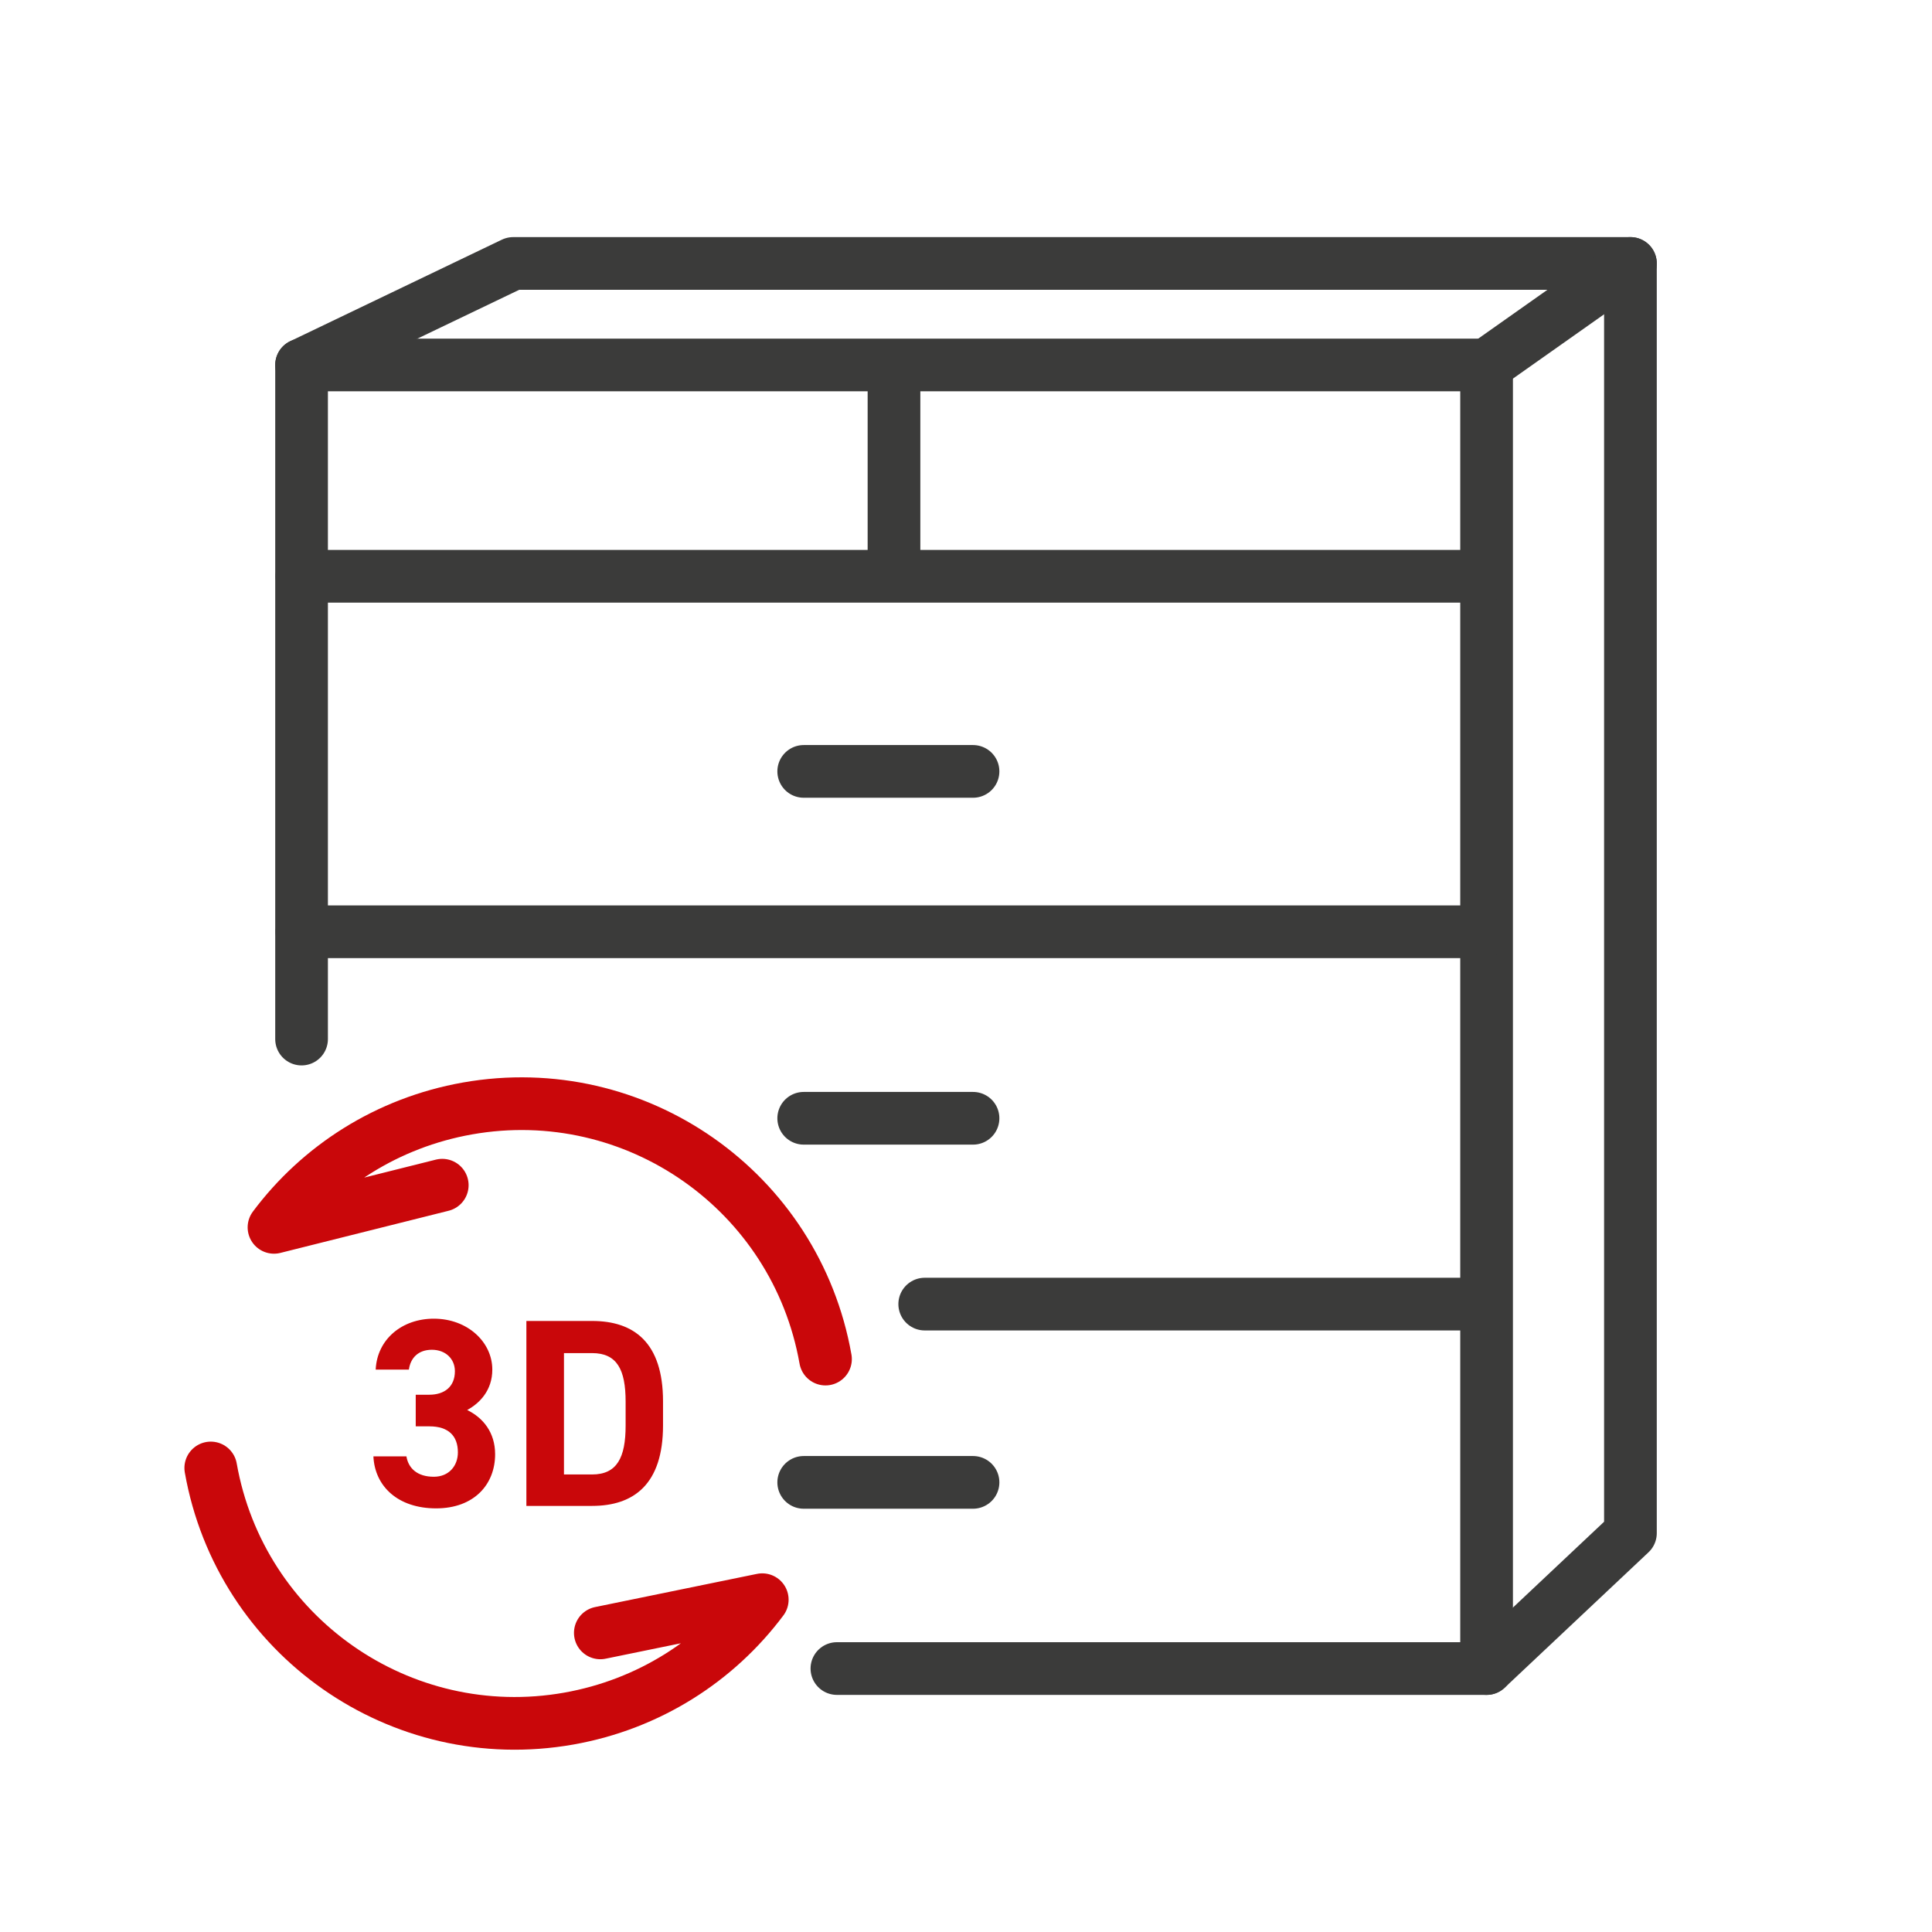 <?xml version="1.0" encoding="UTF-8"?>
<svg xmlns="http://www.w3.org/2000/svg" id="Icons" version="1.1" viewBox="0 0 110 110" width="65535" height="65535">
  <defs>
    <style>
      .st0 {
        stroke: #c9070a;
      }

      .st0, .st1 {
        fill: none;
        stroke-linecap: round;
        stroke-linejoin: round;
        stroke-width: 3px;
      }

      .st1 {
        stroke: #3b3b3a;
      }

      .st2 {
        fill: #c9070a;
      }
    </style>
  </defs>
  <g>
    <g>
      <path class="st0" d="M47,77.38c-1.69-9.57-10.81-15.96-20.38-14.27-4.58.81-8.44,3.32-11.02,6.77l9.58-2.4"/>
      <path class="st0" d="M12,83.58c1.69,9.57,10.81,15.96,20.38,14.27,4.58-.81,8.44-3.32,11.02-6.77l-9.22,1.89"/>
    </g>
    <g>
      <path class="st2" d="M23.66,79.41h.78c.87,0,1.46-.46,1.46-1.34,0-.7-.53-1.22-1.31-1.22s-1.22.47-1.31,1.13h-1.89c.08-1.72,1.49-2.9,3.31-2.9,1.92,0,3.33,1.33,3.33,2.9,0,1.19-.73,1.92-1.43,2.3.9.44,1.59,1.27,1.59,2.52,0,1.71-1.19,3.08-3.36,3.08s-3.49-1.25-3.57-2.96h1.88c.11.67.61,1.16,1.56,1.16.85,0,1.37-.61,1.37-1.39,0-.93-.53-1.48-1.62-1.48h-.78v-1.8Z"/>
      <path class="st2" d="M29.97,85.74v-10.53h3.74c2.38,0,4.04,1.22,4.04,4.58v1.37c0,3.34-1.66,4.58-4.04,4.58h-3.74ZM35.62,81.17v-1.37c0-1.82-.49-2.76-1.91-2.76h-1.6v6.91h1.6c1.42,0,1.91-.96,1.91-2.78Z"/>
    </g>
  </g>
  <g>
    <g>
      <polyline class="st1" points="17.17 59.16 17.17 20.78 84.64 20.78 84.64 95 47.65 95"/>
      <line class="st1" x1="50.9" y1="21.55" x2="50.9" y2="32.35"/>
      <line class="st1" x1="17.19" y1="32.81" x2="84.5" y2="32.81"/>
      <line class="st1" x1="17.19" y1="53.05" x2="84.5" y2="53.05"/>
      <line class="st1" x1="52.65" y1="74.25" x2="84.5" y2="74.25"/>
      <line class="st1" x1="45.76" y1="63.67" x2="55.4" y2="63.67"/>
      <line class="st1" x1="45.76" y1="43.92" x2="55.4" y2="43.92"/>
      <line class="st1" x1="45.76" y1="84.4" x2="55.4" y2="84.4"/>
    </g>
    <polyline class="st1" points="84.64 95 92.83 87.29 92.83 15 29.22 15 17.17 20.78"/>
    <line class="st1" x1="84.64" y1="20.78" x2="92.83" y2="15"/>
  </g>
</svg>
